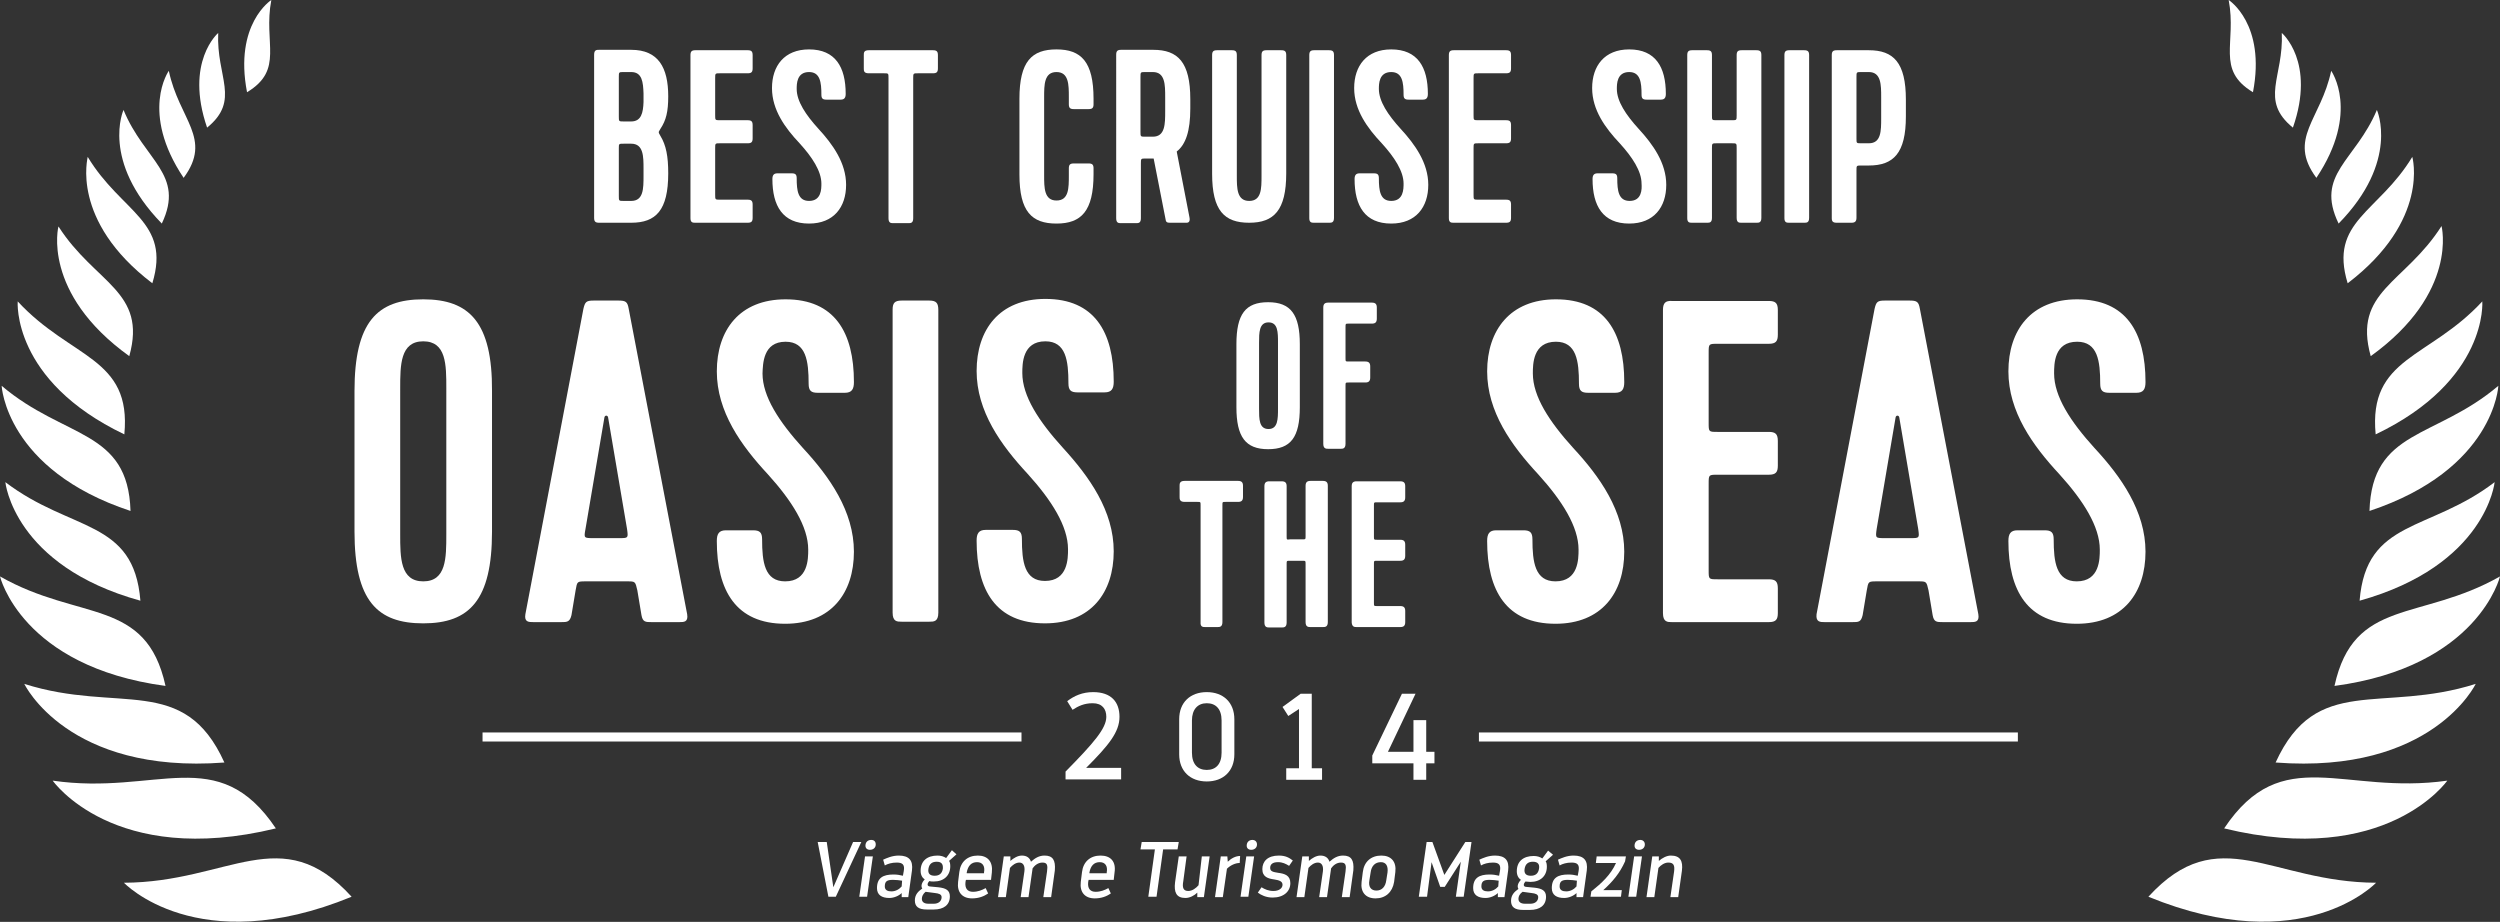 <?xml version="1.0" encoding="utf-8"?>
<!-- Generator: Adobe Illustrator 27.1.1, SVG Export Plug-In . SVG Version: 6.00 Build 0)  -->
<svg version="1.1" id="Layer_1" xmlns="http://www.w3.org/2000/svg" xmlns:xlink="http://www.w3.org/1999/xlink" x="0px" y="0px"
	 width="607.2px" height="223.9px" viewBox="0 0 607.2 223.9" style="enable-background:new 0 0 607.2 223.9;" xml:space="preserve"
	>
<rect x="0" y="0" width="607.2" height="223.9" fill="#333333" stroke="none"/>
<style type="text/css">
	.st0{fill:#FFFFFF;}
</style>
<path class="st0" d="M30.1,214.4c0,0,17.8,18.8,55.3,3.4C68.4,199.1,55.6,214.3,30.1,214.4z"/>
<path class="st0" d="M67,201.2c-14.1-21-28.9-7.9-54.2-11.6C12.8,189.6,27.6,210.8,67,201.2z"/>
<path class="st0" d="M54.5,185.2c-9.8-21.7-25.7-11.8-48.6-19.1C5.9,166.1,16.4,188.1,54.5,185.2z"/>
<path class="st0" d="M40.2,166.6C35.5,145.1,19.3,151,0,140C0,140,5.2,161.9,40.2,166.6z"/>
<path class="st0" d="M1.3,117.1c0,0,2,20.3,32.8,28.8C32.5,126,17.3,129.3,1.3,117.1z"/>
<path class="st0" d="M31.7,124.1c-0.6-19.9-16-17.4-31.3-30.4C0.4,93.7,1.4,114.1,31.7,124.1z"/>
<path class="st0" d="M30.2,105.5c1.8-18.8-13-18.3-25.9-32.3C4.3,73.2,2.8,92.4,30.2,105.5z"/>
<path class="st0" d="M31.4,86.5c4.4-15.8-8.3-17.6-17.2-31.5C14.2,54.9,10,71.1,31.4,86.5z"/>
<path class="st0" d="M37,68.8c4.6-15.1-7.5-17.1-15.7-30.7C21.4,38.1,16.9,53.5,37,68.8z"/>
<path class="st0" d="M30,26.7c0,0-5.6,12.3,9.3,27.6C45,42.3,35.1,39.1,30,26.7z"/>
<path class="st0" d="M41,17.2c0,0-7.1,10,3.6,26C51.7,33.6,43.5,29.1,41,17.2z"/>
<path class="st0" d="M53,8c0,0-8.2,7-2.7,23C58.5,24.3,52.5,18.7,53,8z"/>
<path class="st0" d="M65.9,0c0,0-9.1,5.8-5.9,22.4C69.1,16.9,63.9,10.5,65.9,0z"/>
<path class="st0" d="M521.8,217.8c37.6,15.4,55.3-3.4,55.3-3.4C551.6,214.3,538.9,199.1,521.8,217.8z"/>
<path class="st0" d="M540.2,201.2c39.4,9.6,54.2-11.6,54.2-11.6C569.2,193.2,554.3,180.1,540.2,201.2z"/>
<path class="st0" d="M552.7,185.2c38.1,2.9,48.6-19.1,48.6-19.1C578.4,173.4,562.6,163.5,552.7,185.2z"/>
<path class="st0" d="M567,166.6c35-4.7,40.2-26.6,40.2-26.6C587.9,151,571.7,145.1,567,166.6z"/>
<path class="st0" d="M573.1,145.9c30.8-8.6,32.8-28.8,32.8-28.8C590,129.3,574.7,126,573.1,145.9z"/>
<path class="st0" d="M575.5,124.1c30.4-10.1,31.3-30.4,31.3-30.4C591.5,106.7,576.1,104.2,575.5,124.1z"/>
<path class="st0" d="M577,105.5c27.4-13.1,25.9-32.3,25.9-32.3C590,87.2,575.2,86.7,577,105.5z"/>
<path class="st0" d="M575.8,86.5C597.2,71.1,593,54.9,593,54.9C584.1,68.9,571.4,70.7,575.8,86.5z"/>
<path class="st0" d="M570.2,68.8c20.1-15.3,15.7-30.7,15.7-30.7C577.7,51.7,565.6,53.7,570.2,68.8z"/>
<path class="st0" d="M568,54.3c14.9-15.2,9.3-27.6,9.3-27.6C572.1,39.1,562.2,42.3,568,54.3z"/>
<path class="st0" d="M566.2,17.2c-2.5,11.9-10.7,16.4-3.6,26C573.3,27.2,566.2,17.2,566.2,17.2z"/>
<path class="st0" d="M556.9,31c5.6-16-2.7-23-2.7-23C554.7,18.7,548.7,24.3,556.9,31z"/>
<path class="st0" d="M547.2,22.4C550.4,5.8,541.3,0,541.3,0C543.3,10.5,538.1,16.9,547.2,22.4z"/>
<g>
	<path class="st0" d="M145.5,54.1h7.8c6,0,9-3,9-12c0-4.1-0.5-6.8-1.9-9.1c-0.3-0.5-0.4-0.7-0.4-0.9s0.2-0.4,0.4-0.8
		c1.4-2.1,1.9-4.2,1.9-7.9c0-7-2.4-11.3-9-11.3h-7.8c-0.6,0-1.2,0-1.2,1.2v39.6C144.3,53.8,144.6,54.1,145.5,54.1z M150.3,18.7
		c0-1.2,0-1.2,1.2-1.2h1.8c2.7,0,2.9,2.5,3,5.2v2.1c-0.1,2.5-0.5,4.7-3,4.7h-1.8c-1.2,0-1.2,0-1.2-1.2V18.7z M150.3,36
		c0-1.1,0-1.1,1.2-1.1h1.8c3,0,3,3.1,3,6.1v1.7c0,3.1,0,6.1-3,6.1h-1.8c-1.2,0-1.2,0-1.2-1.2V36z"/>
	<path class="st0" d="M168.9,54.1h12.7c0.9,0,1.2-0.3,1.2-1.2v-3.2c0-0.9-0.3-1.2-1.2-1.2h-6.7c-1.2,0-1.2,0-1.2-1.2V36
		c0-1.2,0-1.2,1.2-1.2h6.7c0.9,0,1.2-0.3,1.2-1.2v-3.2c0-0.9-0.3-1.2-1.2-1.2h-6.7c-1.2,0-1.2,0-1.2-1.2v-9c0-1.2,0-1.2,1.2-1.2h6.7
		c0.9,0,1.2-0.3,1.2-1.2v-3.2c0-0.9-0.3-1.2-1.2-1.2h-12.7c-0.9,0-1.2,0.3-1.2,1.2V53C167.7,54.1,168.3,54.1,168.9,54.1z"/>
	<path class="st0" d="M196.5,48.8c-2.7,0-3-2.5-3-5.5c0-0.9-0.3-1.2-1.2-1.2h-3.5c-0.9,0-1.2,0.5-1.2,1.4c0,6.5,2.5,10.8,8.9,10.8
		c6,0,9-4,9-9.4c0-5.3-3.2-9.8-6.7-13.6c-3.1-3.4-5.3-6.7-5.3-9.7c0-1.2,0-4.1,3-4.1c2.7,0,3,2.5,3,5.5c0,0.9,0.3,1.2,1.2,1.2h3.5
		c0.9,0,1.2-0.5,1.2-1.4c0-6.5-2.5-10.8-8.9-10.8c-6,0-9,4-9,9.4c0,5.3,3.2,9.7,6.7,13.4c3.1,3.4,5.3,6.8,5.3,9.8
		C199.5,45.9,199.5,48.8,196.5,48.8z"/>
	<path class="st0" d="M211,17.8h3.7c1.1,0,1.1,0,1.1,1.2v34c0,1.2,0.6,1.2,1.2,1.2h3.6c0.6,0,1.2,0,1.2-1.2V19c0-1.2,0-1.2,1.2-1.2
		h3.6c0.9,0,1.2-0.3,1.2-1.2v-3.2c0-0.9-0.3-1.2-1.2-1.2H211c-1.2,0-1.2,0.6-1.2,1.2v3.2C209.8,17.2,209.8,17.8,211,17.8z"/>
	<path class="st0" d="M256.6,54.3c6,0,9-3,9-12v-1.4c0-0.9-0.3-1.2-1.2-1.2h-3.6c-0.9,0-1.2,0.3-1.2,1.2v1.7c0,3.1,0,6.1-3,6.1
		s-3-3.1-3-6.1v-19c0-3,0-6.1,3-6.1s3,3.1,3,6.1v1.7c0,0.9,0.3,1.2,1.2,1.2h3.6c0.9,0,1.2-0.3,1.2-1.2V24c0-9-3-12-9-12s-9,2.9-9,12
		v18.4C247.6,51.4,250.6,54.3,256.6,54.3z"/>
	<path class="st0" d="M284.4,54.1h3.8c0.5,0,0.9-0.3,0.7-1.3l-3.1-16c2.2-1.7,3.3-5,3.3-10.4v-2.3c0-9-3-12-9-12h-7.8
		c-0.9,0-1.2,0.3-1.2,1.2V53c0,1.2,0.6,1.2,1.2,1.2h3.6c0.6,0,1.2,0,1.2-1.2V39.7c0-1.2,0-1.2,1.2-1.2h1.9l2.9,14.8
		C283.2,54.1,283.6,54.1,284.4,54.1z M280,33.2h-1.8c-1.2,0-1.2,0-1.2-1.2V18.7c0-1.2,0-1.2,1.2-1.2h1.8c3,0,3,3.1,3,6.1V27
		C283,30.1,283,33.2,280,33.2z"/>
	<path class="st0" d="M303.4,54.1c6,0,9-3,9-12V13.4c0-0.9-0.3-1.2-1.2-1.2h-3.6c-0.9,0-1.2,0.3-1.2,1.2v29.3c0,3.1,0,6.1-3,6.1
		s-3-3.1-3-6.1V13.4c0-0.9-0.3-1.2-1.2-1.2h-3.6c-0.9,0-1.2,0.3-1.2,1.2v28.8C294.4,51.2,297.4,54.1,303.4,54.1z"/>
	<path class="st0" d="M319.2,54.1h3.6c0.6,0,1.2,0,1.2-1.2V13.4c0-0.9-0.3-1.2-1.2-1.2h-3.6c-0.9,0-1.2,0.3-1.2,1.2V53
		C318,54.1,318.6,54.1,319.2,54.1z"/>
	<path class="st0" d="M337.9,48.8c-2.7,0-3-2.5-3-5.5c0-0.9-0.3-1.2-1.2-1.2h-3.5c-0.9,0-1.2,0.5-1.2,1.4c0,6.5,2.5,10.8,8.9,10.8
		c6,0,9-4,9-9.4c0-5.3-3.2-9.8-6.7-13.6c-3.1-3.4-5.3-6.7-5.3-9.7c0-1.2,0-4.1,3-4.1c2.7,0,3,2.5,3,5.5c0,0.9,0.3,1.2,1.2,1.2h3.5
		c0.9,0,1.2-0.5,1.2-1.4c0-6.5-2.5-10.8-8.9-10.8c-6,0-9,4-9,9.4c0,5.3,3.2,9.7,6.7,13.4c3.1,3.4,5.3,6.8,5.3,9.8
		C340.9,45.9,340.9,48.8,337.9,48.8z"/>
	<path class="st0" d="M353.1,54.1h12.7c0.9,0,1.2-0.3,1.2-1.2v-3.2c0-0.9-0.3-1.2-1.2-1.2h-6.7c-1.2,0-1.2,0-1.2-1.2V36
		c0-1.2,0-1.2,1.2-1.2h6.7c0.9,0,1.2-0.3,1.2-1.2v-3.2c0-0.9-0.3-1.2-1.2-1.2h-6.7c-1.2,0-1.2,0-1.2-1.2v-9c0-1.2,0-1.2,1.2-1.2h6.7
		c0.9,0,1.2-0.3,1.2-1.2v-3.2c0-0.9-0.3-1.2-1.2-1.2h-12.7c-0.9,0-1.2,0.3-1.2,1.2V53C351.9,54.1,352.5,54.1,353.1,54.1z"/>
	<path class="st0" d="M395.8,48.8c-2.7,0-3-2.5-3-5.5c0-0.9-0.3-1.2-1.2-1.2H388c-0.9,0-1.2,0.5-1.2,1.4c0,6.5,2.5,10.8,8.9,10.8
		c6,0,9-4,9-9.4c0-5.3-3.2-9.8-6.7-13.6c-3.1-3.4-5.3-6.7-5.3-9.7c0-1.2,0-4.1,3-4.1c2.7,0,3,2.5,3,5.5c0,0.9,0.3,1.2,1.2,1.2h3.5
		c0.9,0,1.2-0.5,1.2-1.4c0-6.5-2.5-10.8-8.9-10.8c-6,0-9,4-9,9.4c0,5.3,3.2,9.7,6.7,13.4c3.1,3.4,5.3,6.8,5.3,9.8
		C398.8,45.9,398.8,48.8,395.8,48.8z"/>
	<path class="st0" d="M411,54.1h3.6c0.6,0,1.2,0,1.2-1.2V36c0-1.2,0-1.2,1.2-1.2h3.6c1.2,0,1.2,0,1.2,1.2v16.9
		c0,1.2,0.6,1.2,1.2,1.2h3.6c0.6,0,1.2,0,1.2-1.2V13.4c0-0.9-0.3-1.2-1.2-1.2H423c-0.9,0-1.2,0.3-1.2,1.2V28c0,1.2,0,1.2-1.2,1.2
		H417c-1.2,0-1.2,0-1.2-1.2V13.4c0-0.9-0.3-1.2-1.2-1.2H411c-0.9,0-1.2,0.3-1.2,1.2V53C409.8,54.1,410.4,54.1,411,54.1z"/>
	<path class="st0" d="M434.6,54.1h3.6c0.6,0,1.2,0,1.2-1.2V13.4c0-0.9-0.3-1.2-1.2-1.2h-3.6c-0.9,0-1.2,0.3-1.2,1.2V53
		C433.4,54.1,434,54.1,434.6,54.1z"/>
	<path class="st0" d="M446.1,54.1h3.6c0.8,0,1.2-0.3,1.2-1.2V41.4c0-1.2,0-1.2,1.2-1.2h1.8c6,0,9-3,9-11.9v-4.1c0-9-3-12-9-12h-7.8
		c-0.9,0-1.2,0.3-1.2,1.2V53C444.9,53.8,445.2,54.1,446.1,54.1z M450.9,18.7c0-1.2,0-1.2,1.2-1.2h1.8c3,0,3,3.1,3,6.1v5.1
		c0,3.1,0,6.1-3,6.1h-1.8c-1.2,0-1.2,0-1.2-1.1V18.7z"/>
</g>
<g>
	<path class="st0" d="M271.9,174.1c0-3.6-2-6-6.4-6c-2.6,0-4.6,0.9-6.3,2.2l1.3,2.1c1.4-0.9,2.8-1.6,4.9-1.6c2.3,0,3.3,1.4,3.3,3.3
		c0,2.8-3,6.3-9.9,13.3v1.9h13.5v-2.8h-8.5C269.3,181,271.9,177.8,271.9,174.1z"/>
	<path class="st0" d="M299.8,183.2v-8.5c0-4.1-2.7-6.6-6.7-6.6s-6.7,2.5-6.7,6.6v8.5c0,4.1,2.7,6.6,6.7,6.6S299.8,187.3,299.8,183.2
		z M296.7,182.8c0,2.8-1.4,4.2-3.6,4.2s-3.6-1.4-3.6-4.2V175c0-2.7,1.4-4.2,3.6-4.2s3.6,1.4,3.6,4.2V182.8z"/>
	<polygon class="st0" points="312.4,186.6 312.4,189.4 321.1,189.4 321.1,186.6 318.6,186.6 318.6,168.5 315.9,168.5 311.5,171.7 
		312.9,173.9 315.5,172.2 315.5,186.6 	"/>
	<polygon class="st0" points="340.5,168.5 333.3,183.5 333.3,185.4 343.3,185.4 343.3,189.4 346.4,189.4 346.4,185.4 348.4,185.4 
		348.4,182.6 346.4,182.6 346.4,174.9 343.3,174.9 343.3,182.6 337.1,182.6 343.8,168.5 	"/>
</g>
<g>
	<rect x="359.2" y="177.9" class="st0" width="130.9" height="2.2"/>
	<rect x="117.2" y="177.9" class="st0" width="130.9" height="2.2"/>
</g>
<g>
	<polygon class="st0" points="207.2,204.5 202.4,215.5 200.8,204.5 198.6,204.5 201.2,217.8 203,217.8 209.2,204.5 	"/>
	<path class="st0" d="M211.6,204c-0.8,0-1.4,0.5-1.4,1.4c0,0.6,0.4,1,1.1,1c0.8,0,1.4-0.5,1.4-1.3C212.7,204.4,212.3,204,211.6,204z
		"/>
	<polygon class="st0" points="208.7,217.8 210.6,217.8 212,208 210.1,208 	"/>
	<path class="st0" d="M218.3,207.8c-1.6,0-2.9,0.6-3.8,1l0.4,1.4c0.7-0.4,1.7-0.7,2.9-0.7c1.4,0,2,0.5,1.7,2.1l-0.2,1.1
		c-0.8-0.2-1.5-0.3-2.3-0.3c-2.5,0-4,0.8-4,3.3c0,1.7,1.2,2.4,3,2.4c1.1,0,2.3-0.5,3-1.2v1h1.6l0.9-6.5
		C221.8,209,220.8,207.8,218.3,207.8z M219,215.3c-0.6,0.7-1.5,1.2-2.5,1.2c-0.9,0-1.6-0.3-1.6-1.2c0-1.3,0.6-1.6,2-1.6
		c0.8,0,1.5,0.1,2.2,0.2L219,215.3z"/>
	<path class="st0" d="M231.2,206.5l-1.4,1.9c-0.6-0.4-1.3-0.6-2.1-0.6c-2.5,0-4.1,1.3-4.1,3.7c0,1,0.4,1.7,1,2.1
		c-0.7,0.7-1,1.6-0.6,2.2c-1,0.7-1.8,1.5-1.8,2.9c0,1.5,0.9,2.2,2.9,2.2h1.7c2.4,0,3.9-1.1,3.9-3.2c0-1.5-1-2-2.8-2.2l-2.1-0.2
		c-0.8-0.1-0.5-0.9-0.1-1.3c0.3,0.1,0.7,0.1,1.1,0.1c2.5,0,4-1.5,4-3.7c0-0.6-0.1-1.1-0.3-1.3l1.8-1.6L231.2,206.5z M227.1,216.9
		c0.9,0.1,1.6,0.3,1.6,1c0,1-0.8,1.6-1.9,1.6h-1.3c-1,0-1.6-0.4-1.6-1.2c0-0.6,0.3-1.2,0.9-1.7L227.1,216.9z M229,211
		c-0.2,1.2-0.9,1.7-2,1.7s-1.7-0.5-1.5-1.7s0.9-1.7,2-1.7S229.1,209.8,229,211z"/>
	<path class="st0" d="M237.5,207.8c-2.5,0-4.2,1.5-4.5,4l-0.3,2.4c-0.3,2.5,1,4,3.4,4c1.6,0,2.9-0.5,3.9-1.2l-0.6-1.3
		c-0.9,0.5-1.9,0.9-3.1,0.9c-1.3,0-2-0.8-1.8-2.4l0.1-0.5h6.1l0.2-1.8C241.2,209.3,239.9,207.8,237.5,207.8z M239,211.9v0.2h-4.2
		v-0.2c0.3-1.6,1.1-2.5,2.5-2.5C238.6,209.4,239.3,210.3,239,211.9z"/>
	<path class="st0" d="M253.7,207.8c-1.3,0-2.3,0.6-3.3,1.5c-0.3-1-1.1-1.5-2.2-1.5c-1,0-2,0.6-2.8,1.3V208h-1.6l-1.4,9.9h1.9l1-7.1
		c0.6-0.7,1.4-1.3,2.3-1.3c0.9,0,1.4,0.8,1.2,2.2l-0.9,6.2h1.9l1-7c0.5-0.7,1.3-1.4,2.4-1.4c1.2,0,1.3,0.7,1.1,2.2l-0.9,6.2h1.9
		l0.9-6.5C256.4,208.9,255.7,207.8,253.7,207.8z"/>
	<path class="st0" d="M267.3,207.8c-2.5,0-4.2,1.5-4.5,4l-0.3,2.4c-0.3,2.5,1,4,3.4,4c1.6,0,2.9-0.5,3.9-1.2l-0.6-1.3
		c-0.9,0.5-1.9,0.9-3.1,0.9c-1.3,0-2-0.8-1.8-2.4l0.1-0.5h6.1l0.2-1.8C271.1,209.3,269.8,207.8,267.3,207.8z M268.8,211.9v0.2h-4.2
		v-0.2c0.3-1.6,1.1-2.5,2.5-2.5C268.4,209.4,269.1,210.3,268.8,211.9z"/>
	<polygon class="st0" points="286.3,204.5 277.3,204.5 277,206.3 280.5,206.3 278.9,217.8 280.9,217.8 282.5,206.3 286,206.3 	"/>
	<path class="st0" d="M291.1,215c-0.6,0.7-1.5,1.4-2.5,1.4c-1.2,0-1.5-0.8-1.2-2.4l0.8-6h-1.9l-0.9,6.3c-0.3,2.4,0.3,3.8,2.5,3.8
		c1.1,0,2.2-0.6,2.9-1.3v1.1h1.6l1.4-9.9h-1.9L291.1,215z"/>
	<path class="st0" d="M298.1,208h-1.6l-1.4,9.9h1.9l1-6.9c0.8-0.8,2-1.4,3.1-1.4l0.1-1.7c-1.1,0-2.2,0.6-3,1.4L298.1,208z"/>
	<polygon class="st0" points="301.3,217.8 303.2,217.8 304.6,208 302.7,208 	"/>
	<path class="st0" d="M304.2,204c-0.8,0-1.4,0.5-1.4,1.4c0,0.6,0.4,1,1.1,1c0.8,0,1.4-0.5,1.4-1.3C305.3,204.4,304.8,204,304.2,204z
		"/>
	<path class="st0" d="M310.4,209.4c1.1,0,1.9,0.4,2.7,0.9l0.9-1.3c-0.9-0.7-1.8-1.2-3.4-1.2c-2.7,0-4,1.4-4,3.3
		c0,1.9,1.4,2.3,2.9,2.5c1.3,0.2,2,0.5,2,1.3s-0.8,1.5-2.2,1.5c-1.2,0-2.1-0.4-2.9-0.9l-0.9,1.3c0.8,0.6,2,1.2,3.6,1.2
		c2.7,0,4.3-1.5,4.3-3.5c0-1.9-1.4-2.3-2.9-2.5c-1.2-0.2-2-0.3-2-1.2C308.5,210,309,209.4,310.4,209.4z"/>
	<path class="st0" d="M326.2,207.8c-1.3,0-2.3,0.6-3.3,1.5c-0.3-1-1.1-1.5-2.2-1.5c-1,0-2,0.6-2.8,1.3V208h-1.6l-1.4,9.9h1.9l1-7.1
		c0.6-0.7,1.4-1.3,2.3-1.3s1.4,0.8,1.2,2.2l-0.9,6.2h1.9l1-7c0.5-0.7,1.3-1.4,2.4-1.4c1.2,0,1.3,0.7,1.1,2.2l-0.9,6.2h1.9l0.9-6.5
		C328.9,208.9,328.2,207.8,326.2,207.8z"/>
	<path class="st0" d="M335.5,207.8c-2.5,0-4.2,1.5-4.5,4l-0.3,2.4c-0.3,2.5,1,4,3.4,4s4.1-1.5,4.5-4l0.3-2.4
		C339.2,209.3,337.9,207.8,335.5,207.8z M337,211.9l-0.3,1.9c-0.2,1.6-1.1,2.5-2.4,2.5s-2-0.9-1.7-2.5l0.3-1.9
		c0.2-1.6,1.1-2.5,2.5-2.5C336.6,209.4,337.2,210.3,337,211.9z"/>
	<polygon class="st0" points="350.8,212.5 347.9,204.5 346.5,204.5 344.6,217.8 346.6,217.8 347.7,209.4 349.8,215.4 350.9,215.4 
		354.8,209.3 353.6,217.8 355.5,217.8 357.4,204.5 355.9,204.5 	"/>
	<path class="st0" d="M363.1,207.8c-1.6,0-2.9,0.6-3.8,1l0.4,1.4c0.7-0.4,1.7-0.7,2.9-0.7c1.4,0,2,0.5,1.7,2.1l-0.2,1.1
		c-0.8-0.2-1.5-0.3-2.3-0.3c-2.5,0-4,0.8-4,3.3c0,1.7,1.2,2.4,3,2.4c1.1,0,2.3-0.5,3-1.2v1h1.6l0.9-6.5
		C366.6,209,365.6,207.8,363.1,207.8z M363.9,215.3c-0.6,0.7-1.5,1.2-2.5,1.2c-0.9,0-1.6-0.3-1.6-1.2c0-1.3,0.6-1.6,2-1.6
		c0.8,0,1.5,0.1,2.2,0.2L363.9,215.3z"/>
	<path class="st0" d="M371.7,214.2c2.5,0,4-1.5,4-3.7c0-0.6-0.1-1.1-0.3-1.3l1.8-1.6l-1.2-1l-1.4,1.9c-0.6-0.4-1.3-0.6-2.1-0.6
		c-2.5,0-4.1,1.3-4.1,3.7c0,1,0.4,1.7,1,2.1c-0.7,0.7-1,1.6-0.6,2.2c-1,0.7-1.8,1.5-1.8,2.9c0,1.5,0.9,2.2,2.9,2.2h1.7
		c2.4,0,3.9-1.1,3.9-3.2c0-1.5-1-2-2.8-2.2l-2.1-0.2c-0.8-0.1-0.5-0.9-0.1-1.3C370.9,214.1,371.2,214.2,371.7,214.2z M372,216.9
		c0.9,0.1,1.6,0.3,1.6,1c0,1-0.8,1.6-1.9,1.6h-1.3c-1,0-1.6-0.4-1.6-1.2c0-0.6,0.3-1.2,1-1.7L372,216.9z M370.3,211
		c0.2-1.2,0.9-1.7,2-1.7s1.7,0.5,1.5,1.7s-0.9,1.7-2,1.7S370.1,212.2,370.3,211z"/>
	<path class="st0" d="M382.2,207.8c-1.6,0-2.9,0.6-3.8,1l0.4,1.4c0.7-0.4,1.7-0.7,2.9-0.7c1.4,0,2,0.5,1.7,2.1l-0.2,1.1
		c-0.8-0.2-1.5-0.3-2.3-0.3c-2.5,0-4,0.8-4,3.3c0,1.7,1.2,2.4,3,2.4c1.1,0,2.3-0.5,3-1.2v1h1.6l0.9-6.5
		C385.7,209,384.7,207.8,382.2,207.8z M382.9,215.3c-0.6,0.7-1.5,1.2-2.5,1.2c-0.9,0-1.6-0.3-1.6-1.2c0-1.3,0.6-1.6,2-1.6
		c0.8,0,1.5,0.1,2.2,0.2L382.9,215.3z"/>
	<path class="st0" d="M387.6,209.6h4.9c-1.3,2.9-3.5,4.9-6,6.9l-0.2,1.3h7.4l0.2-1.6h-4.5c2.3-2.1,4-4.1,5.3-7l0.2-1.2h-7.1
		L387.6,209.6z"/>
	<path class="st0" d="M398.4,204c-0.8,0-1.4,0.5-1.4,1.4c0,0.6,0.4,1,1.1,1c0.8,0,1.4-0.5,1.4-1.3C399.5,204.4,399,204,398.4,204z"
		/>
	<polygon class="st0" points="395.5,217.8 397.4,217.8 398.8,208 396.9,208 	"/>
	<path class="st0" d="M405.8,207.8c-1,0-2.1,0.6-2.9,1.3V208h-1.6l-1.4,9.9h1.9l1-7.1c0.6-0.7,1.5-1.3,2.4-1.3
		c1.3,0,1.6,0.7,1.4,2.2l-0.9,6.2h1.9l0.9-6.4C408.8,209.1,408.1,207.8,405.8,207.8z"/>
</g>
<g>
	<path class="st0" d="M102.8,72.7c-11.2,0-16.7,5.5-16.7,22.3v34.1c0,16.9,5.6,22.3,16.7,22.3c11.2,0,16.7-5.6,16.7-22.3V95
		C119.6,78.3,114,72.7,102.8,72.7z M108.4,129.8c0,5.7,0,11.4-5.6,11.4s-5.6-5.8-5.6-11.4V94.3c0-5.6,0-11.4,5.6-11.4
		s5.6,5.7,5.6,11.4V129.8z"/>
	<path class="st0" d="M129.6,151.1h6.7c1.4,0,2.1,0,2.5-1.7l1-6c0.4-2.2,0.3-2.2,2.6-2.2h9.9c2,0,2,0,2.5,2.2l1,6
		c0.3,1.7,1,1.7,2.5,1.7h6.7c1.1,0,2.2,0,1.9-1.9L152.7,75c-0.3-1.7-0.7-2-2.5-2h-6c-1.8,0-2.1,0.3-2.5,2l-14.1,74.2
		C127.3,151.1,128.4,151.1,129.6,151.1z M142.2,128.5l4.6-27.1c0.1-0.6,0.8-0.6,0.9,0l4.6,27.1c0.3,2.2,0.3,2.2-1.9,2.2h-6.2
		C141.8,130.7,141.8,130.7,142.2,128.5z"/>
	<path class="st0" d="M190.8,83c5,0,5.6,4.7,5.6,10.2c0,1.7,0.6,2.2,2.2,2.2h6.6c1.7,0,2.2-0.9,2.2-2.6c0-12.1-4.7-20.1-16.6-20.1
		c-11.2,0-16.7,7.5-16.7,17.5c0,9.8,5.9,18,12.4,25c5.8,6.4,9.8,12.7,9.8,18.3c0,2.2,0,7.7-5.6,7.7c-5,0-5.6-4.7-5.6-10.2
		c0-1.7-0.6-2.2-2.2-2.2h-6.6c-1.7,0-2.2,0.9-2.2,2.6c0,12.1,4.7,20.1,16.6,20.1c11.2,0,16.7-7.5,16.7-17.5
		c0-9.8-5.9-18.2-12.4-25.2c-5.8-6.4-9.8-12.5-9.8-18.1C185.3,88.4,185.3,83,190.8,83z"/>
	<path class="st0" d="M225.7,73H219c-1.7,0-2.2,0.6-2.2,2.2v73.6c0,2.2,1.1,2.2,2.2,2.2h6.7c1.1,0,2.2,0,2.2-2.2V75.3
		C227.9,73.6,227.4,73,225.7,73z"/>
	<path class="st0" d="M258.1,108.7c-5.8-6.4-9.8-12.5-9.8-18.1c0-2.2,0-7.7,5.6-7.7c5,0,5.6,4.7,5.6,10.2c0,1.7,0.6,2.2,2.2,2.2h6.6
		c1.7,0,2.2-0.9,2.2-2.6c0-12.1-4.7-20.1-16.6-20.1c-11.2,0-16.7,7.5-16.7,17.5c0,9.8,5.9,18,12.4,25c5.8,6.4,9.8,12.7,9.8,18.3
		c0,2.2,0,7.7-5.6,7.7c-5,0-5.6-4.7-5.6-10.2c0-1.7-0.6-2.2-2.2-2.2h-6.6c-1.7,0-2.2,0.9-2.2,2.6c0,12.1,4.7,20.1,16.6,20.1
		c11.2,0,16.7-7.5,16.7-17.5C270.5,124.1,264.6,115.8,258.1,108.7z"/>
	<path class="st0" d="M361.2,90.2c0,9.8,5.9,18,12.4,25c5.8,6.4,9.8,12.7,9.8,18.3c0,2.2,0,7.7-5.6,7.7c-5,0-5.6-4.7-5.6-10.2
		c0-1.7-0.6-2.2-2.2-2.2h-6.6c-1.7,0-2.2,0.9-2.2,2.6c0,12.1,4.7,20.1,16.6,20.1c11.2,0,16.7-7.5,16.7-17.5
		c0-9.8-5.9-18.2-12.4-25.2c-5.8-6.4-9.8-12.5-9.8-18.1c0-2.2,0-7.7,5.6-7.7c5,0,5.6,4.7,5.6,10.2c0,1.7,0.6,2.2,2.2,2.2h6.6
		c1.7,0,2.2-0.9,2.2-2.6c0-12.1-4.7-20.1-16.6-20.1C366.8,72.7,361.2,80.2,361.2,90.2z"/>
	<path class="st0" d="M403.9,75.3v73.6c0,2.2,1.1,2.2,2.2,2.2h23.5c1.7,0,2.2-0.6,2.2-2.2v-6c0-1.7-0.6-2.2-2.2-2.2h-12.4
		c-2.2,0-2.2,0-2.2-2.2v-21c0-2.2,0-2.2,2.2-2.2h12.4c1.7,0,2.2-0.6,2.2-2.2v-6c0-1.7-0.6-2.2-2.2-2.2h-12.4c-2.2,0-2.2,0-2.2-2.2
		v-17c0-2.2,0-2.2,2.2-2.2h12.4c1.7,0,2.2-0.6,2.2-2.2v-6c0-1.7-0.6-2.2-2.2-2.2h-23.5C404.5,73,403.9,73.6,403.9,75.3z"/>
	<path class="st0" d="M443.2,151.1h6.7c1.5,0,2.1,0,2.5-1.7l1-6c0.4-2.2,0.3-2.2,2.6-2.2h9.9c2,0,2,0,2.5,2.2l1,6
		c0.3,1.7,1,1.7,2.5,1.7h6.7c1.1,0,2.2,0,1.9-1.9L466.3,75c-0.3-1.7-0.7-2-2.5-2h-6c-1.8,0-2.1,0.3-2.5,2l-14.1,74.2
		C441,151.1,442.1,151.1,443.2,151.1z M455.8,128.5l4.6-27.1c0.1-0.6,0.8-0.6,0.9,0l4.6,27.1c0.3,2.2,0.3,2.2-1.9,2.2h-6.2
		C455.5,130.7,455.5,130.7,455.8,128.5z"/>
	<path class="st0" d="M504.5,83c5,0,5.6,4.7,5.6,10.2c0,1.7,0.6,2.2,2.2,2.2h6.6c1.7,0,2.2-0.9,2.2-2.6c0-12.1-4.7-20.1-16.6-20.1
		c-11.2,0-16.7,7.5-16.7,17.5c0,9.8,5.9,18,12.4,25c5.8,6.4,9.8,12.7,9.8,18.3c0,2.2,0,7.7-5.6,7.7c-5,0-5.6-4.7-5.6-10.2
		c0-1.7-0.6-2.2-2.2-2.2H490c-1.7,0-2.2,0.9-2.2,2.6c0,12.1,4.7,20.1,16.6,20.1c11.2,0,16.7-7.5,16.7-17.5c0-9.8-5.9-18.2-12.4-25.2
		c-5.8-6.4-9.8-12.5-9.8-18.1C498.9,88.4,498.9,83,504.5,83z"/>
	<path class="st0" d="M292.7,152.3h3c0.5,0,1.2,0,1.2-1.2v-28.4c0-0.8,0-0.8,0.8-0.8h3c0.8,0,1.2-0.3,1.2-1.2V118
		c0-0.8-0.3-1.2-1.2-1.2h-13c-1.2,0-1.2,0.7-1.2,1.2v2.7c0,0.5,0,1.2,1.2,1.2h3.1c0.8,0,0.8,0,0.8,0.8v28.4
		C291.5,152.3,292.2,152.3,292.7,152.3z"/>
	<path class="st0" d="M312.5,130.3v-12.2c0-0.8-0.3-1.2-1.2-1.2h-3c-0.8,0-1.2,0.3-1.2,1.2v33.1c0,1.2,0.7,1.2,1.2,1.2h3
		c0.5,0,1.2,0,1.2-1.2V137c0-0.8,0-0.8,0.8-0.8h3c0.8,0,0.8,0,0.8,0.8v14.1c0,1.2,0.7,1.2,1.2,1.2h3c0.5,0,1.2,0,1.2-1.2V118
		c0-0.8-0.3-1.2-1.2-1.2h-3c-0.8,0-1.2,0.3-1.2,1.2v12.2c0,0.8,0,0.8-0.8,0.8h-3C312.5,131.1,312.5,131.1,312.5,130.3z"/>
	<path class="st0" d="M329.5,152.3h10.6c0.8,0,1.2-0.3,1.2-1.2v-2.7c0-0.8-0.3-1.2-1.2-1.2h-5.6c-0.8,0-0.8,0-0.8-0.8V137
		c0-0.8,0-0.8,0.8-0.8h5.6c0.8,0,1.2-0.3,1.2-1.2v-2.7c0-0.8-0.3-1.2-1.2-1.2h-5.6c-0.8,0-0.8,0-0.8-0.8v-7.5c0-0.8,0-0.8,0.8-0.8
		h5.6c0.8,0,1.2-0.3,1.2-1.2v-2.7c0-0.8-0.3-1.2-1.2-1.2h-10.6c-0.8,0-1.2,0.3-1.2,1.2v33.1C328.4,152.3,329,152.3,329.5,152.3z"/>
	<path class="st0" d="M308,73.4c-5.5,0-7.7,2.9-7.7,10.2v15.3c0,7.2,2.2,10.2,7.7,10.2s7.7-2.9,7.7-10.2V83.6
		C315.7,76.4,313.5,73.4,308,73.4z M310.4,83.3v15.9c0,2.5,0,5-2.3,5s-2.3-2.4-2.3-5V83.3c0-2.5,0-5,2.3-5S310.4,80.7,310.4,83.3z"
		/>
	<path class="st0" d="M327.6,78.6h5.6c0.8,0,1.2-0.3,1.2-1.2v-2.7c0-0.8-0.3-1.2-1.2-1.2h-10.6c-0.8,0-1.2,0.3-1.2,1.2v33.1
		c0,1.2,0.7,1.2,1.2,1.2h3c0.5,0,1.2,0,1.2-1.2V93.7c0-0.8,0-0.8,0.8-0.8h4c0.8,0,1.2-0.3,1.2-1.2V89c0-0.8-0.3-1.2-1.2-1.2h-4
		c-0.8,0-0.8,0-0.8-0.8v-7.5C326.8,78.6,326.8,78.6,327.6,78.6z"/>
</g>
</svg>
